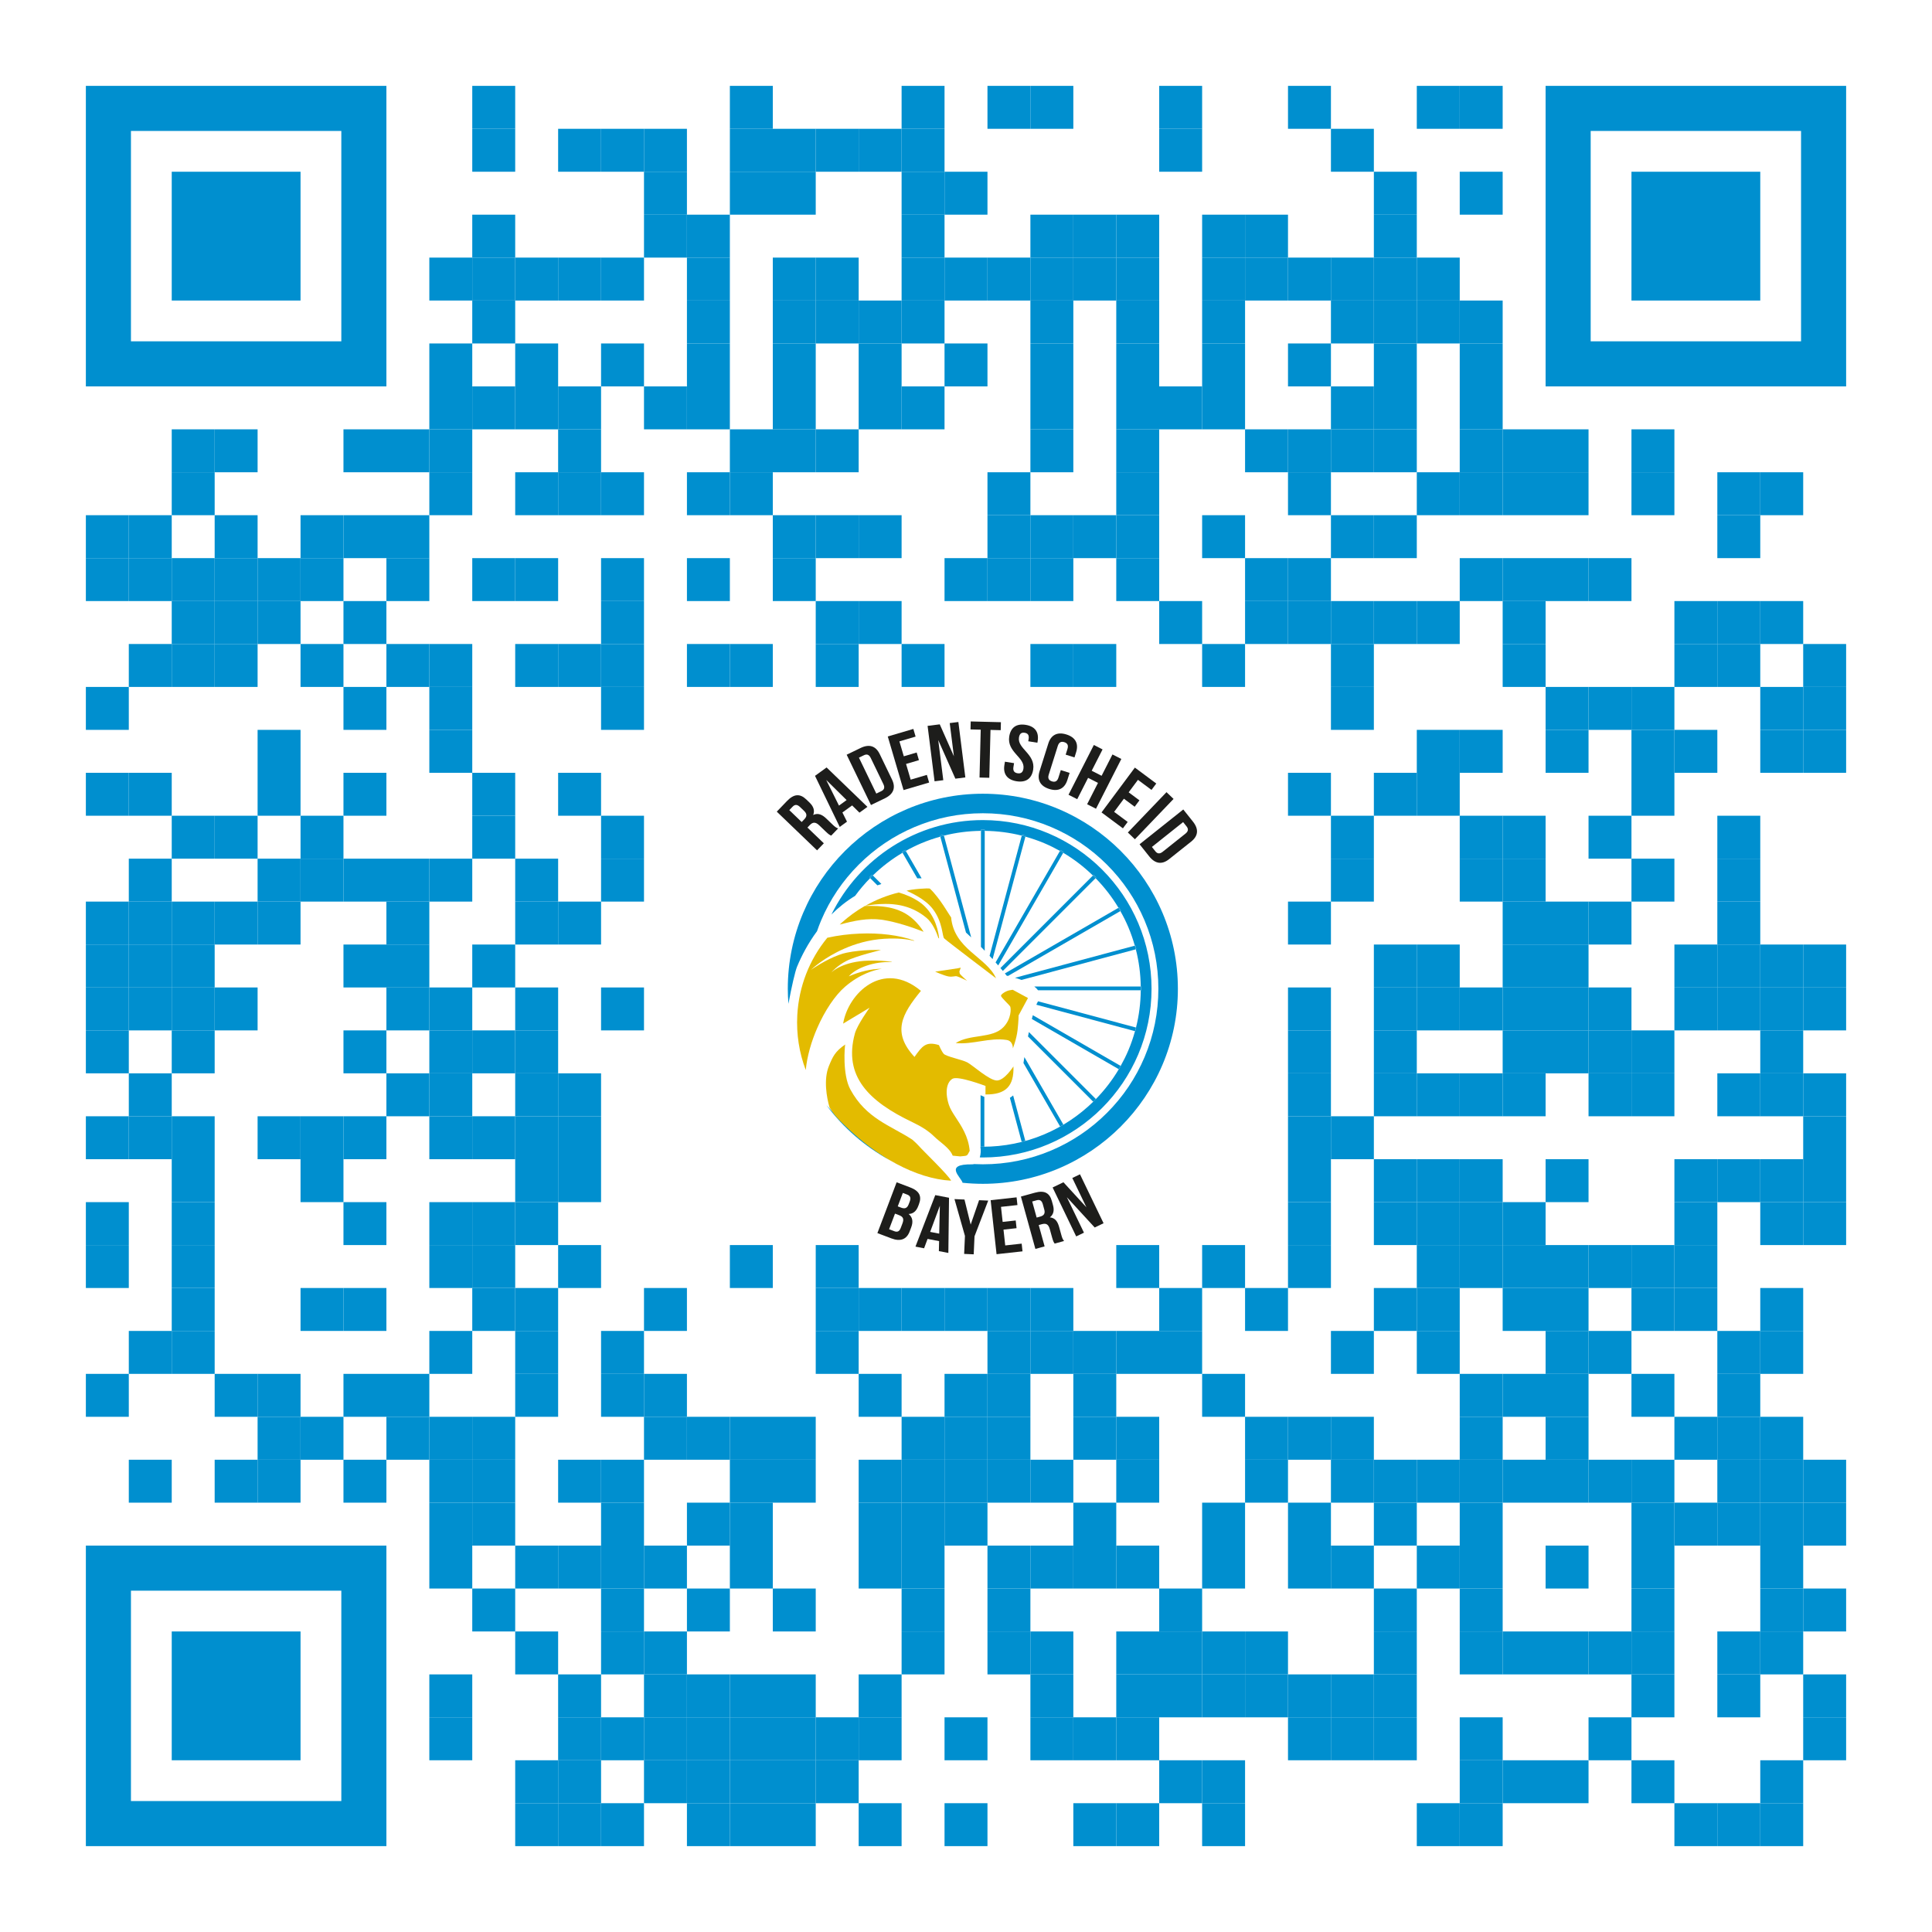 <?xml version="1.0" encoding="utf-8"?>
<!-- Generator: Adobe Illustrator 16.0.0, SVG Export Plug-In . SVG Version: 6.00 Build 0)  -->
<!DOCTYPE svg PUBLIC "-//W3C//DTD SVG 1.1//EN" "http://www.w3.org/Graphics/SVG/1.1/DTD/svg11.dtd">
<svg version="1.1" id="Ebene_1" xmlns="http://www.w3.org/2000/svg" xmlns:xlink="http://www.w3.org/1999/xlink" x="0px" y="0px"
	 width="2205px" height="2205px" viewBox="0 0 2205 2205" enable-background="new 0 0 2205 2205" xml:space="preserve">
<rect fill="#FFFFFF" width="2205" height="2205"/>
<rect x="539" y="98" fill="#008FCF" width="49" height="49"/>
<rect x="833" y="98" fill="#008FCF" width="49" height="49"/>
<rect x="1029" y="98" fill="#008FCF" width="49" height="49"/>
<rect x="1127" y="98" fill="#008FCF" width="49" height="49"/>
<rect x="1176" y="98" fill="#008FCF" width="49" height="49"/>
<rect x="1323" y="98" fill="#008FCF" width="49" height="49"/>
<rect x="1470" y="98" fill="#008FCF" width="49" height="49"/>
<rect x="1617" y="98" fill="#008FCF" width="49" height="49"/>
<rect x="1666" y="98" fill="#008FCF" width="49" height="49"/>
<rect x="539" y="147" fill="#008FCF" width="49" height="49"/>
<rect x="637" y="147" fill="#008FCF" width="49" height="49"/>
<rect x="686" y="147" fill="#008FCF" width="49" height="49"/>
<rect x="735" y="147" fill="#008FCF" width="49" height="49"/>
<rect x="833" y="147" fill="#008FCF" width="49" height="49"/>
<rect x="882" y="147" fill="#008FCF" width="49" height="49"/>
<rect x="931" y="147" fill="#008FCF" width="49" height="49"/>
<rect x="980" y="147" fill="#008FCF" width="49" height="49"/>
<rect x="1029" y="147" fill="#008FCF" width="49" height="49"/>
<rect x="1323" y="147" fill="#008FCF" width="49" height="49"/>
<rect x="1519" y="147" fill="#008FCF" width="49" height="49"/>
<rect x="735" y="196" fill="#008FCF" width="49" height="49"/>
<rect x="833" y="196" fill="#008FCF" width="49" height="49"/>
<rect x="882" y="196" fill="#008FCF" width="49" height="49"/>
<rect x="1029" y="196" fill="#008FCF" width="49" height="49"/>
<rect x="1078" y="196" fill="#008FCF" width="49" height="49"/>
<rect x="1568" y="196" fill="#008FCF" width="49" height="49"/>
<rect x="1666" y="196" fill="#008FCF" width="49" height="49"/>
<rect x="539" y="245" fill="#008FCF" width="49" height="49"/>
<rect x="735" y="245" fill="#008FCF" width="49" height="49"/>
<rect x="784" y="245" fill="#008FCF" width="49" height="49"/>
<rect x="1029" y="245" fill="#008FCF" width="49" height="49"/>
<rect x="1176" y="245" fill="#008FCF" width="49" height="49"/>
<rect x="1225" y="245" fill="#008FCF" width="49" height="49"/>
<rect x="1274" y="245" fill="#008FCF" width="49" height="49"/>
<rect x="1372" y="245" fill="#008FCF" width="49" height="49"/>
<rect x="1421" y="245" fill="#008FCF" width="49" height="49"/>
<rect x="1568" y="245" fill="#008FCF" width="49" height="49"/>
<rect x="490" y="294" fill="#008FCF" width="49" height="49"/>
<rect x="539" y="294" fill="#008FCF" width="49" height="49"/>
<rect x="588" y="294" fill="#008FCF" width="49" height="49"/>
<rect x="637" y="294" fill="#008FCF" width="49" height="49"/>
<rect x="686" y="294" fill="#008FCF" width="49" height="49"/>
<rect x="784" y="294" fill="#008FCF" width="49" height="49"/>
<rect x="882" y="294" fill="#008FCF" width="49" height="49"/>
<rect x="931" y="294" fill="#008FCF" width="49" height="49"/>
<rect x="1029" y="294" fill="#008FCF" width="49" height="49"/>
<rect x="1078" y="294" fill="#008FCF" width="49" height="49"/>
<rect x="1127" y="294" fill="#008FCF" width="49" height="49"/>
<rect x="1176" y="294" fill="#008FCF" width="49" height="49"/>
<rect x="1225" y="294" fill="#008FCF" width="49" height="49"/>
<rect x="1274" y="294" fill="#008FCF" width="49" height="49"/>
<rect x="1372" y="294" fill="#008FCF" width="49" height="49"/>
<rect x="1421" y="294" fill="#008FCF" width="49" height="49"/>
<rect x="1470" y="294" fill="#008FCF" width="49" height="49"/>
<rect x="1519" y="294" fill="#008FCF" width="49" height="49"/>
<rect x="1568" y="294" fill="#008FCF" width="49" height="49"/>
<rect x="1617" y="294" fill="#008FCF" width="49" height="49"/>
<rect x="539" y="343" fill="#008FCF" width="49" height="49"/>
<rect x="784" y="343" fill="#008FCF" width="49" height="49"/>
<rect x="882" y="343" fill="#008FCF" width="49" height="49"/>
<rect x="931" y="343" fill="#008FCF" width="49" height="49"/>
<rect x="980" y="343" fill="#008FCF" width="49" height="49"/>
<rect x="1029" y="343" fill="#008FCF" width="49" height="49"/>
<rect x="1176" y="343" fill="#008FCF" width="49" height="49"/>
<rect x="1274" y="343" fill="#008FCF" width="49" height="49"/>
<rect x="1372" y="343" fill="#008FCF" width="49" height="49"/>
<rect x="1519" y="343" fill="#008FCF" width="49" height="49"/>
<rect x="1568" y="343" fill="#008FCF" width="49" height="49"/>
<rect x="1617" y="343" fill="#008FCF" width="49" height="49"/>
<rect x="1666" y="343" fill="#008FCF" width="49" height="49"/>
<rect x="490" y="392" fill="#008FCF" width="49" height="49"/>
<rect x="588" y="392" fill="#008FCF" width="49" height="49"/>
<rect x="686" y="392" fill="#008FCF" width="49" height="49"/>
<rect x="784" y="392" fill="#008FCF" width="49" height="49"/>
<rect x="882" y="392" fill="#008FCF" width="49" height="49"/>
<rect x="980" y="392" fill="#008FCF" width="49" height="49"/>
<rect x="1078" y="392" fill="#008FCF" width="49" height="49"/>
<rect x="1176" y="392" fill="#008FCF" width="49" height="49"/>
<rect x="1274" y="392" fill="#008FCF" width="49" height="49"/>
<rect x="1372" y="392" fill="#008FCF" width="49" height="49"/>
<rect x="1470" y="392" fill="#008FCF" width="49" height="49"/>
<rect x="1568" y="392" fill="#008FCF" width="49" height="49"/>
<rect x="1666" y="392" fill="#008FCF" width="49" height="49"/>
<rect x="490" y="441" fill="#008FCF" width="49" height="49"/>
<rect x="539" y="441" fill="#008FCF" width="49" height="49"/>
<rect x="588" y="441" fill="#008FCF" width="49" height="49"/>
<rect x="637" y="441" fill="#008FCF" width="49" height="49"/>
<rect x="735" y="441" fill="#008FCF" width="49" height="49"/>
<rect x="784" y="441" fill="#008FCF" width="49" height="49"/>
<rect x="882" y="441" fill="#008FCF" width="49" height="49"/>
<rect x="980" y="441" fill="#008FCF" width="49" height="49"/>
<rect x="1029" y="441" fill="#008FCF" width="49" height="49"/>
<rect x="1176" y="441" fill="#008FCF" width="49" height="49"/>
<rect x="1274" y="441" fill="#008FCF" width="49" height="49"/>
<rect x="1323" y="441" fill="#008FCF" width="49" height="49"/>
<rect x="1372" y="441" fill="#008FCF" width="49" height="49"/>
<rect x="1519" y="441" fill="#008FCF" width="49" height="49"/>
<rect x="1568" y="441" fill="#008FCF" width="49" height="49"/>
<rect x="1666" y="441" fill="#008FCF" width="49" height="49"/>
<rect x="196" y="490" fill="#008FCF" width="49" height="49"/>
<rect x="245" y="490" fill="#008FCF" width="49" height="49"/>
<rect x="392" y="490" fill="#008FCF" width="49" height="49"/>
<rect x="441" y="490" fill="#008FCF" width="49" height="49"/>
<rect x="490" y="490" fill="#008FCF" width="49" height="49"/>
<rect x="637" y="490" fill="#008FCF" width="49" height="49"/>
<rect x="833" y="490" fill="#008FCF" width="49" height="49"/>
<rect x="882" y="490" fill="#008FCF" width="49" height="49"/>
<rect x="931" y="490" fill="#008FCF" width="49" height="49"/>
<rect x="1176" y="490" fill="#008FCF" width="49" height="49"/>
<rect x="1274" y="490" fill="#008FCF" width="49" height="49"/>
<rect x="1421" y="490" fill="#008FCF" width="49" height="49"/>
<rect x="1470" y="490" fill="#008FCF" width="49" height="49"/>
<rect x="1519" y="490" fill="#008FCF" width="49" height="49"/>
<rect x="1568" y="490" fill="#008FCF" width="49" height="49"/>
<rect x="1666" y="490" fill="#008FCF" width="49" height="49"/>
<rect x="1715" y="490" fill="#008FCF" width="49" height="49"/>
<rect x="1764" y="490" fill="#008FCF" width="49" height="49"/>
<rect x="1862" y="490" fill="#008FCF" width="49" height="49"/>
<rect x="196" y="539" fill="#008FCF" width="49" height="49"/>
<rect x="490" y="539" fill="#008FCF" width="49" height="49"/>
<rect x="588" y="539" fill="#008FCF" width="49" height="49"/>
<rect x="637" y="539" fill="#008FCF" width="49" height="49"/>
<rect x="686" y="539" fill="#008FCF" width="49" height="49"/>
<rect x="784" y="539" fill="#008FCF" width="49" height="49"/>
<rect x="833" y="539" fill="#008FCF" width="49" height="49"/>
<rect x="1127" y="539" fill="#008FCF" width="49" height="49"/>
<rect x="1274" y="539" fill="#008FCF" width="49" height="49"/>
<rect x="1470" y="539" fill="#008FCF" width="49" height="49"/>
<rect x="1617" y="539" fill="#008FCF" width="49" height="49"/>
<rect x="1666" y="539" fill="#008FCF" width="49" height="49"/>
<rect x="1715" y="539" fill="#008FCF" width="49" height="49"/>
<rect x="1764" y="539" fill="#008FCF" width="49" height="49"/>
<rect x="1862" y="539" fill="#008FCF" width="49" height="49"/>
<rect x="1960" y="539" fill="#008FCF" width="49" height="49"/>
<rect x="2009" y="539" fill="#008FCF" width="49" height="49"/>
<rect x="98" y="588" fill="#008FCF" width="49" height="49"/>
<rect x="147" y="588" fill="#008FCF" width="49" height="49"/>
<rect x="245" y="588" fill="#008FCF" width="49" height="49"/>
<rect x="343" y="588" fill="#008FCF" width="49" height="49"/>
<rect x="392" y="588" fill="#008FCF" width="49" height="49"/>
<rect x="441" y="588" fill="#008FCF" width="49" height="49"/>
<rect x="882" y="588" fill="#008FCF" width="49" height="49"/>
<rect x="931" y="588" fill="#008FCF" width="49" height="49"/>
<rect x="980" y="588" fill="#008FCF" width="49" height="49"/>
<rect x="1127" y="588" fill="#008FCF" width="49" height="49"/>
<rect x="1176" y="588" fill="#008FCF" width="49" height="49"/>
<rect x="1225" y="588" fill="#008FCF" width="49" height="49"/>
<rect x="1274" y="588" fill="#008FCF" width="49" height="49"/>
<rect x="1372" y="588" fill="#008FCF" width="49" height="49"/>
<rect x="1519" y="588" fill="#008FCF" width="49" height="49"/>
<rect x="1568" y="588" fill="#008FCF" width="49" height="49"/>
<rect x="1960" y="588" fill="#008FCF" width="49" height="49"/>
<rect x="98" y="637" fill="#008FCF" width="49" height="49"/>
<rect x="147" y="637" fill="#008FCF" width="49" height="49"/>
<rect x="196" y="637" fill="#008FCF" width="49" height="49"/>
<rect x="245" y="637" fill="#008FCF" width="49" height="49"/>
<rect x="294" y="637" fill="#008FCF" width="49" height="49"/>
<rect x="343" y="637" fill="#008FCF" width="49" height="49"/>
<rect x="441" y="637" fill="#008FCF" width="49" height="49"/>
<rect x="539" y="637" fill="#008FCF" width="49" height="49"/>
<rect x="588" y="637" fill="#008FCF" width="49" height="49"/>
<rect x="686" y="637" fill="#008FCF" width="49" height="49"/>
<rect x="784" y="637" fill="#008FCF" width="49" height="49"/>
<rect x="882" y="637" fill="#008FCF" width="49" height="49"/>
<rect x="1078" y="637" fill="#008FCF" width="49" height="49"/>
<rect x="1127" y="637" fill="#008FCF" width="49" height="49"/>
<rect x="1176" y="637" fill="#008FCF" width="49" height="49"/>
<rect x="1274" y="637" fill="#008FCF" width="49" height="49"/>
<rect x="1421" y="637" fill="#008FCF" width="49" height="49"/>
<rect x="1470" y="637" fill="#008FCF" width="49" height="49"/>
<rect x="1666" y="637" fill="#008FCF" width="49" height="49"/>
<rect x="1715" y="637" fill="#008FCF" width="49" height="49"/>
<rect x="1764" y="637" fill="#008FCF" width="49" height="49"/>
<rect x="1813" y="637" fill="#008FCF" width="49" height="49"/>
<rect x="196" y="686" fill="#008FCF" width="49" height="49"/>
<rect x="245" y="686" fill="#008FCF" width="49" height="49"/>
<rect x="294" y="686" fill="#008FCF" width="49" height="49"/>
<rect x="392" y="686" fill="#008FCF" width="49" height="49"/>
<rect x="686" y="686" fill="#008FCF" width="49" height="49"/>
<rect x="931" y="686" fill="#008FCF" width="49" height="49"/>
<rect x="980" y="686" fill="#008FCF" width="49" height="49"/>
<rect x="1323" y="686" fill="#008FCF" width="49" height="49"/>
<rect x="1421" y="686" fill="#008FCF" width="49" height="49"/>
<rect x="1470" y="686" fill="#008FCF" width="49" height="49"/>
<rect x="1519" y="686" fill="#008FCF" width="49" height="49"/>
<rect x="1568" y="686" fill="#008FCF" width="49" height="49"/>
<rect x="1617" y="686" fill="#008FCF" width="49" height="49"/>
<rect x="1715" y="686" fill="#008FCF" width="49" height="49"/>
<rect x="1911" y="686" fill="#008FCF" width="49" height="49"/>
<rect x="1960" y="686" fill="#008FCF" width="49" height="49"/>
<rect x="2009" y="686" fill="#008FCF" width="49" height="49"/>
<rect x="147" y="735" fill="#008FCF" width="49" height="49"/>
<rect x="196" y="735" fill="#008FCF" width="49" height="49"/>
<rect x="245" y="735" fill="#008FCF" width="49" height="49"/>
<rect x="343" y="735" fill="#008FCF" width="49" height="49"/>
<rect x="441" y="735" fill="#008FCF" width="49" height="49"/>
<rect x="490" y="735" fill="#008FCF" width="49" height="49"/>
<rect x="588" y="735" fill="#008FCF" width="49" height="49"/>
<rect x="637" y="735" fill="#008FCF" width="49" height="49"/>
<rect x="686" y="735" fill="#008FCF" width="49" height="49"/>
<rect x="784" y="735" fill="#008FCF" width="49" height="49"/>
<rect x="833" y="735" fill="#008FCF" width="49" height="49"/>
<rect x="931" y="735" fill="#008FCF" width="49" height="49"/>
<rect x="1029" y="735" fill="#008FCF" width="49" height="49"/>
<rect x="1176" y="735" fill="#008FCF" width="49" height="49"/>
<rect x="1225" y="735" fill="#008FCF" width="49" height="49"/>
<rect x="1372" y="735" fill="#008FCF" width="49" height="49"/>
<rect x="1519" y="735" fill="#008FCF" width="49" height="49"/>
<rect x="1715" y="735" fill="#008FCF" width="49" height="49"/>
<rect x="1911" y="735" fill="#008FCF" width="49" height="49"/>
<rect x="1960" y="735" fill="#008FCF" width="49" height="49"/>
<rect x="2058" y="735" fill="#008FCF" width="49" height="49"/>
<rect x="98" y="784" fill="#008FCF" width="49" height="49"/>
<rect x="392" y="784" fill="#008FCF" width="49" height="49"/>
<rect x="490" y="784" fill="#008FCF" width="49" height="49"/>
<rect x="686" y="784" fill="#008FCF" width="49" height="49"/>
<rect x="1519" y="784" fill="#008FCF" width="49" height="49"/>
<rect x="1764" y="784" fill="#008FCF" width="49" height="49"/>
<rect x="1813" y="784" fill="#008FCF" width="49" height="49"/>
<rect x="1862" y="784" fill="#008FCF" width="49" height="49"/>
<rect x="2009" y="784" fill="#008FCF" width="49" height="49"/>
<rect x="2058" y="784" fill="#008FCF" width="49" height="49"/>
<rect x="294" y="833" fill="#008FCF" width="49" height="49"/>
<rect x="490" y="833" fill="#008FCF" width="49" height="49"/>
<rect x="1617" y="833" fill="#008FCF" width="49" height="49"/>
<rect x="1666" y="833" fill="#008FCF" width="49" height="49"/>
<rect x="1764" y="833" fill="#008FCF" width="49" height="49"/>
<rect x="1862" y="833" fill="#008FCF" width="49" height="49"/>
<rect x="1911" y="833" fill="#008FCF" width="49" height="49"/>
<rect x="2009" y="833" fill="#008FCF" width="49" height="49"/>
<rect x="2058" y="833" fill="#008FCF" width="49" height="49"/>
<rect x="98" y="882" fill="#008FCF" width="49" height="49"/>
<rect x="147" y="882" fill="#008FCF" width="49" height="49"/>
<rect x="294" y="882" fill="#008FCF" width="49" height="49"/>
<rect x="392" y="882" fill="#008FCF" width="49" height="49"/>
<rect x="539" y="882" fill="#008FCF" width="49" height="49"/>
<rect x="637" y="882" fill="#008FCF" width="49" height="49"/>
<rect x="1470" y="882" fill="#008FCF" width="49" height="49"/>
<rect x="1568" y="882" fill="#008FCF" width="49" height="49"/>
<rect x="1617" y="882" fill="#008FCF" width="49" height="49"/>
<rect x="1862" y="882" fill="#008FCF" width="49" height="49"/>
<rect x="196" y="931" fill="#008FCF" width="49" height="49"/>
<rect x="245" y="931" fill="#008FCF" width="49" height="49"/>
<rect x="343" y="931" fill="#008FCF" width="49" height="49"/>
<rect x="539" y="931" fill="#008FCF" width="49" height="49"/>
<rect x="686" y="931" fill="#008FCF" width="49" height="49"/>
<rect x="1519" y="931" fill="#008FCF" width="49" height="49"/>
<rect x="1666" y="931" fill="#008FCF" width="49" height="49"/>
<rect x="1715" y="931" fill="#008FCF" width="49" height="49"/>
<rect x="1813" y="931" fill="#008FCF" width="49" height="49"/>
<rect x="1960" y="931" fill="#008FCF" width="49" height="49"/>
<rect x="147" y="980" fill="#008FCF" width="49" height="49"/>
<rect x="294" y="980" fill="#008FCF" width="49" height="49"/>
<rect x="343" y="980" fill="#008FCF" width="49" height="49"/>
<rect x="392" y="980" fill="#008FCF" width="49" height="49"/>
<rect x="441" y="980" fill="#008FCF" width="49" height="49"/>
<rect x="490" y="980" fill="#008FCF" width="49" height="49"/>
<rect x="588" y="980" fill="#008FCF" width="49" height="49"/>
<rect x="686" y="980" fill="#008FCF" width="49" height="49"/>
<rect x="1519" y="980" fill="#008FCF" width="49" height="49"/>
<rect x="1666" y="980" fill="#008FCF" width="49" height="49"/>
<rect x="1715" y="980" fill="#008FCF" width="49" height="49"/>
<rect x="1862" y="980" fill="#008FCF" width="49" height="49"/>
<rect x="1960" y="980" fill="#008FCF" width="49" height="49"/>
<rect x="98" y="1029" fill="#008FCF" width="49" height="49"/>
<rect x="147" y="1029" fill="#008FCF" width="49" height="49"/>
<rect x="196" y="1029" fill="#008FCF" width="49" height="49"/>
<rect x="245" y="1029" fill="#008FCF" width="49" height="49"/>
<rect x="294" y="1029" fill="#008FCF" width="49" height="49"/>
<rect x="441" y="1029" fill="#008FCF" width="49" height="49"/>
<rect x="588" y="1029" fill="#008FCF" width="49" height="49"/>
<rect x="637" y="1029" fill="#008FCF" width="49" height="49"/>
<rect x="1470" y="1029" fill="#008FCF" width="49" height="49"/>
<rect x="1715" y="1029" fill="#008FCF" width="49" height="49"/>
<rect x="1764" y="1029" fill="#008FCF" width="49" height="49"/>
<rect x="1813" y="1029" fill="#008FCF" width="49" height="49"/>
<rect x="1960" y="1029" fill="#008FCF" width="49" height="49"/>
<rect x="98" y="1078" fill="#008FCF" width="49" height="49"/>
<rect x="147" y="1078" fill="#008FCF" width="49" height="49"/>
<rect x="196" y="1078" fill="#008FCF" width="49" height="49"/>
<rect x="392" y="1078" fill="#008FCF" width="49" height="49"/>
<rect x="441" y="1078" fill="#008FCF" width="49" height="49"/>
<rect x="539" y="1078" fill="#008FCF" width="49" height="49"/>
<rect x="1568" y="1078" fill="#008FCF" width="49" height="49"/>
<rect x="1617" y="1078" fill="#008FCF" width="49" height="49"/>
<rect x="1715" y="1078" fill="#008FCF" width="49" height="49"/>
<rect x="1764" y="1078" fill="#008FCF" width="49" height="49"/>
<rect x="1911" y="1078" fill="#008FCF" width="49" height="49"/>
<rect x="1960" y="1078" fill="#008FCF" width="49" height="49"/>
<rect x="2009" y="1078" fill="#008FCF" width="49" height="49"/>
<rect x="2058" y="1078" fill="#008FCF" width="49" height="49"/>
<rect x="98" y="1127" fill="#008FCF" width="49" height="49"/>
<rect x="147" y="1127" fill="#008FCF" width="49" height="49"/>
<rect x="196" y="1127" fill="#008FCF" width="49" height="49"/>
<rect x="245" y="1127" fill="#008FCF" width="49" height="49"/>
<rect x="441" y="1127" fill="#008FCF" width="49" height="49"/>
<rect x="490" y="1127" fill="#008FCF" width="49" height="49"/>
<rect x="588" y="1127" fill="#008FCF" width="49" height="49"/>
<rect x="686" y="1127" fill="#008FCF" width="49" height="49"/>
<rect x="1470" y="1127" fill="#008FCF" width="49" height="49"/>
<rect x="1568" y="1127" fill="#008FCF" width="49" height="49"/>
<rect x="1617" y="1127" fill="#008FCF" width="49" height="49"/>
<rect x="1666" y="1127" fill="#008FCF" width="49" height="49"/>
<rect x="1715" y="1127" fill="#008FCF" width="49" height="49"/>
<rect x="1764" y="1127" fill="#008FCF" width="49" height="49"/>
<rect x="1813" y="1127" fill="#008FCF" width="49" height="49"/>
<rect x="1911" y="1127" fill="#008FCF" width="49" height="49"/>
<rect x="1960" y="1127" fill="#008FCF" width="49" height="49"/>
<rect x="2009" y="1127" fill="#008FCF" width="49" height="49"/>
<rect x="2058" y="1127" fill="#008FCF" width="49" height="49"/>
<rect x="98" y="1176" fill="#008FCF" width="49" height="49"/>
<rect x="196" y="1176" fill="#008FCF" width="49" height="49"/>
<rect x="392" y="1176" fill="#008FCF" width="49" height="49"/>
<rect x="490" y="1176" fill="#008FCF" width="49" height="49"/>
<rect x="539" y="1176" fill="#008FCF" width="49" height="49"/>
<rect x="588" y="1176" fill="#008FCF" width="49" height="49"/>
<rect x="1470" y="1176" fill="#008FCF" width="49" height="49"/>
<rect x="1568" y="1176" fill="#008FCF" width="49" height="49"/>
<rect x="1715" y="1176" fill="#008FCF" width="49" height="49"/>
<rect x="1764" y="1176" fill="#008FCF" width="49" height="49"/>
<rect x="1813" y="1176" fill="#008FCF" width="49" height="49"/>
<rect x="1862" y="1176" fill="#008FCF" width="49" height="49"/>
<rect x="2009" y="1176" fill="#008FCF" width="49" height="49"/>
<rect x="147" y="1225" fill="#008FCF" width="49" height="49"/>
<rect x="441" y="1225" fill="#008FCF" width="49" height="49"/>
<rect x="490" y="1225" fill="#008FCF" width="49" height="49"/>
<rect x="588" y="1225" fill="#008FCF" width="49" height="49"/>
<rect x="637" y="1225" fill="#008FCF" width="49" height="49"/>
<rect x="1470" y="1225" fill="#008FCF" width="49" height="49"/>
<rect x="1568" y="1225" fill="#008FCF" width="49" height="49"/>
<rect x="1617" y="1225" fill="#008FCF" width="49" height="49"/>
<rect x="1666" y="1225" fill="#008FCF" width="49" height="49"/>
<rect x="1715" y="1225" fill="#008FCF" width="49" height="49"/>
<rect x="1813" y="1225" fill="#008FCF" width="49" height="49"/>
<rect x="1862" y="1225" fill="#008FCF" width="49" height="49"/>
<rect x="1960" y="1225" fill="#008FCF" width="49" height="49"/>
<rect x="2009" y="1225" fill="#008FCF" width="49" height="49"/>
<rect x="2058" y="1225" fill="#008FCF" width="49" height="49"/>
<rect x="98" y="1274" fill="#008FCF" width="49" height="49"/>
<rect x="147" y="1274" fill="#008FCF" width="49" height="49"/>
<rect x="196" y="1274" fill="#008FCF" width="49" height="49"/>
<rect x="294" y="1274" fill="#008FCF" width="49" height="49"/>
<rect x="343" y="1274" fill="#008FCF" width="49" height="49"/>
<rect x="392" y="1274" fill="#008FCF" width="49" height="49"/>
<rect x="490" y="1274" fill="#008FCF" width="49" height="49"/>
<rect x="539" y="1274" fill="#008FCF" width="49" height="49"/>
<rect x="588" y="1274" fill="#008FCF" width="49" height="49"/>
<rect x="637" y="1274" fill="#008FCF" width="49" height="49"/>
<rect x="1470" y="1274" fill="#008FCF" width="49" height="49"/>
<rect x="1519" y="1274" fill="#008FCF" width="49" height="49"/>
<rect x="2058" y="1274" fill="#008FCF" width="49" height="49"/>
<rect x="196" y="1323" fill="#008FCF" width="49" height="49"/>
<rect x="343" y="1323" fill="#008FCF" width="49" height="49"/>
<rect x="588" y="1323" fill="#008FCF" width="49" height="49"/>
<rect x="637" y="1323" fill="#008FCF" width="49" height="49"/>
<rect x="1470" y="1323" fill="#008FCF" width="49" height="49"/>
<rect x="1568" y="1323" fill="#008FCF" width="49" height="49"/>
<rect x="1617" y="1323" fill="#008FCF" width="49" height="49"/>
<rect x="1666" y="1323" fill="#008FCF" width="49" height="49"/>
<rect x="1764" y="1323" fill="#008FCF" width="49" height="49"/>
<rect x="1911" y="1323" fill="#008FCF" width="49" height="49"/>
<rect x="1960" y="1323" fill="#008FCF" width="49" height="49"/>
<rect x="2009" y="1323" fill="#008FCF" width="49" height="49"/>
<rect x="2058" y="1323" fill="#008FCF" width="49" height="49"/>
<rect x="98" y="1372" fill="#008FCF" width="49" height="49"/>
<rect x="196" y="1372" fill="#008FCF" width="49" height="49"/>
<rect x="392" y="1372" fill="#008FCF" width="49" height="49"/>
<rect x="490" y="1372" fill="#008FCF" width="49" height="49"/>
<rect x="539" y="1372" fill="#008FCF" width="49" height="49"/>
<rect x="588" y="1372" fill="#008FCF" width="49" height="49"/>
<rect x="1470" y="1372" fill="#008FCF" width="49" height="49"/>
<rect x="1568" y="1372" fill="#008FCF" width="49" height="49"/>
<rect x="1617" y="1372" fill="#008FCF" width="49" height="49"/>
<rect x="1666" y="1372" fill="#008FCF" width="49" height="49"/>
<rect x="1715" y="1372" fill="#008FCF" width="49" height="49"/>
<rect x="1911" y="1372" fill="#008FCF" width="49" height="49"/>
<rect x="2009" y="1372" fill="#008FCF" width="49" height="49"/>
<rect x="2058" y="1372" fill="#008FCF" width="49" height="49"/>
<rect x="98" y="1421" fill="#008FCF" width="49" height="49"/>
<rect x="196" y="1421" fill="#008FCF" width="49" height="49"/>
<rect x="490" y="1421" fill="#008FCF" width="49" height="49"/>
<rect x="539" y="1421" fill="#008FCF" width="49" height="49"/>
<rect x="637" y="1421" fill="#008FCF" width="49" height="49"/>
<rect x="833" y="1421" fill="#008FCF" width="49" height="49"/>
<rect x="931" y="1421" fill="#008FCF" width="49" height="49"/>
<rect x="1274" y="1421" fill="#008FCF" width="49" height="49"/>
<rect x="1372" y="1421" fill="#008FCF" width="49" height="49"/>
<rect x="1470" y="1421" fill="#008FCF" width="49" height="49"/>
<rect x="1617" y="1421" fill="#008FCF" width="49" height="49"/>
<rect x="1666" y="1421" fill="#008FCF" width="49" height="49"/>
<rect x="1715" y="1421" fill="#008FCF" width="49" height="49"/>
<rect x="1764" y="1421" fill="#008FCF" width="49" height="49"/>
<rect x="1813" y="1421" fill="#008FCF" width="49" height="49"/>
<rect x="1862" y="1421" fill="#008FCF" width="49" height="49"/>
<rect x="1911" y="1421" fill="#008FCF" width="49" height="49"/>
<rect x="196" y="1470" fill="#008FCF" width="49" height="49"/>
<rect x="343" y="1470" fill="#008FCF" width="49" height="49"/>
<rect x="392" y="1470" fill="#008FCF" width="49" height="49"/>
<rect x="539" y="1470" fill="#008FCF" width="49" height="49"/>
<rect x="588" y="1470" fill="#008FCF" width="49" height="49"/>
<rect x="735" y="1470" fill="#008FCF" width="49" height="49"/>
<rect x="931" y="1470" fill="#008FCF" width="49" height="49"/>
<rect x="980" y="1470" fill="#008FCF" width="49" height="49"/>
<rect x="1029" y="1470" fill="#008FCF" width="49" height="49"/>
<rect x="1078" y="1470" fill="#008FCF" width="49" height="49"/>
<rect x="1127" y="1470" fill="#008FCF" width="49" height="49"/>
<rect x="1176" y="1470" fill="#008FCF" width="49" height="49"/>
<rect x="1323" y="1470" fill="#008FCF" width="49" height="49"/>
<rect x="1421" y="1470" fill="#008FCF" width="49" height="49"/>
<rect x="1568" y="1470" fill="#008FCF" width="49" height="49"/>
<rect x="1617" y="1470" fill="#008FCF" width="49" height="49"/>
<rect x="1715" y="1470" fill="#008FCF" width="49" height="49"/>
<rect x="1764" y="1470" fill="#008FCF" width="49" height="49"/>
<rect x="1862" y="1470" fill="#008FCF" width="49" height="49"/>
<rect x="1911" y="1470" fill="#008FCF" width="49" height="49"/>
<rect x="2009" y="1470" fill="#008FCF" width="49" height="49"/>
<rect x="147" y="1519" fill="#008FCF" width="49" height="49"/>
<rect x="196" y="1519" fill="#008FCF" width="49" height="49"/>
<rect x="490" y="1519" fill="#008FCF" width="49" height="49"/>
<rect x="588" y="1519" fill="#008FCF" width="49" height="49"/>
<rect x="686" y="1519" fill="#008FCF" width="49" height="49"/>
<rect x="931" y="1519" fill="#008FCF" width="49" height="49"/>
<rect x="1127" y="1519" fill="#008FCF" width="49" height="49"/>
<rect x="1176" y="1519" fill="#008FCF" width="49" height="49"/>
<rect x="1225" y="1519" fill="#008FCF" width="49" height="49"/>
<rect x="1274" y="1519" fill="#008FCF" width="49" height="49"/>
<rect x="1323" y="1519" fill="#008FCF" width="49" height="49"/>
<rect x="1519" y="1519" fill="#008FCF" width="49" height="49"/>
<rect x="1617" y="1519" fill="#008FCF" width="49" height="49"/>
<rect x="1764" y="1519" fill="#008FCF" width="49" height="49"/>
<rect x="1813" y="1519" fill="#008FCF" width="49" height="49"/>
<rect x="1960" y="1519" fill="#008FCF" width="49" height="49"/>
<rect x="2009" y="1519" fill="#008FCF" width="49" height="49"/>
<rect x="98" y="1568" fill="#008FCF" width="49" height="49"/>
<rect x="245" y="1568" fill="#008FCF" width="49" height="49"/>
<rect x="294" y="1568" fill="#008FCF" width="49" height="49"/>
<rect x="392" y="1568" fill="#008FCF" width="49" height="49"/>
<rect x="441" y="1568" fill="#008FCF" width="49" height="49"/>
<rect x="588" y="1568" fill="#008FCF" width="49" height="49"/>
<rect x="686" y="1568" fill="#008FCF" width="49" height="49"/>
<rect x="735" y="1568" fill="#008FCF" width="49" height="49"/>
<rect x="980" y="1568" fill="#008FCF" width="49" height="49"/>
<rect x="1078" y="1568" fill="#008FCF" width="49" height="49"/>
<rect x="1127" y="1568" fill="#008FCF" width="49" height="49"/>
<rect x="1225" y="1568" fill="#008FCF" width="49" height="49"/>
<rect x="1372" y="1568" fill="#008FCF" width="49" height="49"/>
<rect x="1666" y="1568" fill="#008FCF" width="49" height="49"/>
<rect x="1715" y="1568" fill="#008FCF" width="49" height="49"/>
<rect x="1764" y="1568" fill="#008FCF" width="49" height="49"/>
<rect x="1862" y="1568" fill="#008FCF" width="49" height="49"/>
<rect x="1960" y="1568" fill="#008FCF" width="49" height="49"/>
<rect x="294" y="1617" fill="#008FCF" width="49" height="49"/>
<rect x="343" y="1617" fill="#008FCF" width="49" height="49"/>
<rect x="441" y="1617" fill="#008FCF" width="49" height="49"/>
<rect x="490" y="1617" fill="#008FCF" width="49" height="49"/>
<rect x="539" y="1617" fill="#008FCF" width="49" height="49"/>
<rect x="735" y="1617" fill="#008FCF" width="49" height="49"/>
<rect x="784" y="1617" fill="#008FCF" width="49" height="49"/>
<rect x="833" y="1617" fill="#008FCF" width="49" height="49"/>
<rect x="882" y="1617" fill="#008FCF" width="49" height="49"/>
<rect x="1029" y="1617" fill="#008FCF" width="49" height="49"/>
<rect x="1078" y="1617" fill="#008FCF" width="49" height="49"/>
<rect x="1127" y="1617" fill="#008FCF" width="49" height="49"/>
<rect x="1225" y="1617" fill="#008FCF" width="49" height="49"/>
<rect x="1274" y="1617" fill="#008FCF" width="49" height="49"/>
<rect x="1421" y="1617" fill="#008FCF" width="49" height="49"/>
<rect x="1470" y="1617" fill="#008FCF" width="49" height="49"/>
<rect x="1519" y="1617" fill="#008FCF" width="49" height="49"/>
<rect x="1666" y="1617" fill="#008FCF" width="49" height="49"/>
<rect x="1764" y="1617" fill="#008FCF" width="49" height="49"/>
<rect x="1911" y="1617" fill="#008FCF" width="49" height="49"/>
<rect x="1960" y="1617" fill="#008FCF" width="49" height="49"/>
<rect x="2009" y="1617" fill="#008FCF" width="49" height="49"/>
<rect x="147" y="1666" fill="#008FCF" width="49" height="49"/>
<rect x="245" y="1666" fill="#008FCF" width="49" height="49"/>
<rect x="294" y="1666" fill="#008FCF" width="49" height="49"/>
<rect x="392" y="1666" fill="#008FCF" width="49" height="49"/>
<rect x="490" y="1666" fill="#008FCF" width="49" height="49"/>
<rect x="539" y="1666" fill="#008FCF" width="49" height="49"/>
<rect x="637" y="1666" fill="#008FCF" width="49" height="49"/>
<rect x="686" y="1666" fill="#008FCF" width="49" height="49"/>
<rect x="833" y="1666" fill="#008FCF" width="49" height="49"/>
<rect x="882" y="1666" fill="#008FCF" width="49" height="49"/>
<rect x="980" y="1666" fill="#008FCF" width="49" height="49"/>
<rect x="1029" y="1666" fill="#008FCF" width="49" height="49"/>
<rect x="1078" y="1666" fill="#008FCF" width="49" height="49"/>
<rect x="1127" y="1666" fill="#008FCF" width="49" height="49"/>
<rect x="1176" y="1666" fill="#008FCF" width="49" height="49"/>
<rect x="1274" y="1666" fill="#008FCF" width="49" height="49"/>
<rect x="1421" y="1666" fill="#008FCF" width="49" height="49"/>
<rect x="1519" y="1666" fill="#008FCF" width="49" height="49"/>
<rect x="1568" y="1666" fill="#008FCF" width="49" height="49"/>
<rect x="1617" y="1666" fill="#008FCF" width="49" height="49"/>
<rect x="1666" y="1666" fill="#008FCF" width="49" height="49"/>
<rect x="1715" y="1666" fill="#008FCF" width="49" height="49"/>
<rect x="1764" y="1666" fill="#008FCF" width="49" height="49"/>
<rect x="1813" y="1666" fill="#008FCF" width="49" height="49"/>
<rect x="1862" y="1666" fill="#008FCF" width="49" height="49"/>
<rect x="1960" y="1666" fill="#008FCF" width="49" height="49"/>
<rect x="2009" y="1666" fill="#008FCF" width="49" height="49"/>
<rect x="2058" y="1666" fill="#008FCF" width="49" height="49"/>
<rect x="490" y="1715" fill="#008FCF" width="49" height="49"/>
<rect x="539" y="1715" fill="#008FCF" width="49" height="49"/>
<rect x="686" y="1715" fill="#008FCF" width="49" height="49"/>
<rect x="784" y="1715" fill="#008FCF" width="49" height="49"/>
<rect x="833" y="1715" fill="#008FCF" width="49" height="49"/>
<rect x="980" y="1715" fill="#008FCF" width="49" height="49"/>
<rect x="1029" y="1715" fill="#008FCF" width="49" height="49"/>
<rect x="1078" y="1715" fill="#008FCF" width="49" height="49"/>
<rect x="1225" y="1715" fill="#008FCF" width="49" height="49"/>
<rect x="1372" y="1715" fill="#008FCF" width="49" height="49"/>
<rect x="1470" y="1715" fill="#008FCF" width="49" height="49"/>
<rect x="1568" y="1715" fill="#008FCF" width="49" height="49"/>
<rect x="1666" y="1715" fill="#008FCF" width="49" height="49"/>
<rect x="1862" y="1715" fill="#008FCF" width="49" height="49"/>
<rect x="1911" y="1715" fill="#008FCF" width="49" height="49"/>
<rect x="1960" y="1715" fill="#008FCF" width="49" height="49"/>
<rect x="2009" y="1715" fill="#008FCF" width="49" height="49"/>
<rect x="2058" y="1715" fill="#008FCF" width="49" height="49"/>
<rect x="490" y="1764" fill="#008FCF" width="49" height="49"/>
<rect x="588" y="1764" fill="#008FCF" width="49" height="49"/>
<rect x="637" y="1764" fill="#008FCF" width="49" height="49"/>
<rect x="686" y="1764" fill="#008FCF" width="49" height="49"/>
<rect x="735" y="1764" fill="#008FCF" width="49" height="49"/>
<rect x="833" y="1764" fill="#008FCF" width="49" height="49"/>
<rect x="980" y="1764" fill="#008FCF" width="49" height="49"/>
<rect x="1029" y="1764" fill="#008FCF" width="49" height="49"/>
<rect x="1127" y="1764" fill="#008FCF" width="49" height="49"/>
<rect x="1176" y="1764" fill="#008FCF" width="49" height="49"/>
<rect x="1225" y="1764" fill="#008FCF" width="49" height="49"/>
<rect x="1274" y="1764" fill="#008FCF" width="49" height="49"/>
<rect x="1372" y="1764" fill="#008FCF" width="49" height="49"/>
<rect x="1470" y="1764" fill="#008FCF" width="49" height="49"/>
<rect x="1519" y="1764" fill="#008FCF" width="49" height="49"/>
<rect x="1617" y="1764" fill="#008FCF" width="49" height="49"/>
<rect x="1666" y="1764" fill="#008FCF" width="49" height="49"/>
<rect x="1764" y="1764" fill="#008FCF" width="49" height="49"/>
<rect x="1862" y="1764" fill="#008FCF" width="49" height="49"/>
<rect x="2009" y="1764" fill="#008FCF" width="49" height="49"/>
<rect x="539" y="1813" fill="#008FCF" width="49" height="49"/>
<rect x="686" y="1813" fill="#008FCF" width="49" height="49"/>
<rect x="784" y="1813" fill="#008FCF" width="49" height="49"/>
<rect x="882" y="1813" fill="#008FCF" width="49" height="49"/>
<rect x="1029" y="1813" fill="#008FCF" width="49" height="49"/>
<rect x="1127" y="1813" fill="#008FCF" width="49" height="49"/>
<rect x="1323" y="1813" fill="#008FCF" width="49" height="49"/>
<rect x="1568" y="1813" fill="#008FCF" width="49" height="49"/>
<rect x="1666" y="1813" fill="#008FCF" width="49" height="49"/>
<rect x="1862" y="1813" fill="#008FCF" width="49" height="49"/>
<rect x="2009" y="1813" fill="#008FCF" width="49" height="49"/>
<rect x="2058" y="1813" fill="#008FCF" width="49" height="49"/>
<rect x="588" y="1862" fill="#008FCF" width="49" height="49"/>
<rect x="686" y="1862" fill="#008FCF" width="49" height="49"/>
<rect x="735" y="1862" fill="#008FCF" width="49" height="49"/>
<rect x="1029" y="1862" fill="#008FCF" width="49" height="49"/>
<rect x="1127" y="1862" fill="#008FCF" width="49" height="49"/>
<rect x="1176" y="1862" fill="#008FCF" width="49" height="49"/>
<rect x="1274" y="1862" fill="#008FCF" width="49" height="49"/>
<rect x="1323" y="1862" fill="#008FCF" width="49" height="49"/>
<rect x="1372" y="1862" fill="#008FCF" width="49" height="49"/>
<rect x="1421" y="1862" fill="#008FCF" width="49" height="49"/>
<rect x="1568" y="1862" fill="#008FCF" width="49" height="49"/>
<rect x="1666" y="1862" fill="#008FCF" width="49" height="49"/>
<rect x="1715" y="1862" fill="#008FCF" width="49" height="49"/>
<rect x="1764" y="1862" fill="#008FCF" width="49" height="49"/>
<rect x="1813" y="1862" fill="#008FCF" width="49" height="49"/>
<rect x="1862" y="1862" fill="#008FCF" width="49" height="49"/>
<rect x="1960" y="1862" fill="#008FCF" width="49" height="49"/>
<rect x="2009" y="1862" fill="#008FCF" width="49" height="49"/>
<rect x="490" y="1911" fill="#008FCF" width="49" height="49"/>
<rect x="637" y="1911" fill="#008FCF" width="49" height="49"/>
<rect x="735" y="1911" fill="#008FCF" width="49" height="49"/>
<rect x="784" y="1911" fill="#008FCF" width="49" height="49"/>
<rect x="833" y="1911" fill="#008FCF" width="49" height="49"/>
<rect x="882" y="1911" fill="#008FCF" width="49" height="49"/>
<rect x="980" y="1911" fill="#008FCF" width="49" height="49"/>
<rect x="1176" y="1911" fill="#008FCF" width="49" height="49"/>
<rect x="1274" y="1911" fill="#008FCF" width="49" height="49"/>
<rect x="1323" y="1911" fill="#008FCF" width="49" height="49"/>
<rect x="1372" y="1911" fill="#008FCF" width="49" height="49"/>
<rect x="1421" y="1911" fill="#008FCF" width="49" height="49"/>
<rect x="1470" y="1911" fill="#008FCF" width="49" height="49"/>
<rect x="1519" y="1911" fill="#008FCF" width="49" height="49"/>
<rect x="1568" y="1911" fill="#008FCF" width="49" height="49"/>
<rect x="1862" y="1911" fill="#008FCF" width="49" height="49"/>
<rect x="1960" y="1911" fill="#008FCF" width="49" height="49"/>
<rect x="2058" y="1911" fill="#008FCF" width="49" height="49"/>
<rect x="490" y="1960" fill="#008FCF" width="49" height="49"/>
<rect x="637" y="1960" fill="#008FCF" width="49" height="49"/>
<rect x="686" y="1960" fill="#008FCF" width="49" height="49"/>
<rect x="735" y="1960" fill="#008FCF" width="49" height="49"/>
<rect x="784" y="1960" fill="#008FCF" width="49" height="49"/>
<rect x="833" y="1960" fill="#008FCF" width="49" height="49"/>
<rect x="882" y="1960" fill="#008FCF" width="49" height="49"/>
<rect x="931" y="1960" fill="#008FCF" width="49" height="49"/>
<rect x="980" y="1960" fill="#008FCF" width="49" height="49"/>
<rect x="1078" y="1960" fill="#008FCF" width="49" height="49"/>
<rect x="1176" y="1960" fill="#008FCF" width="49" height="49"/>
<rect x="1225" y="1960" fill="#008FCF" width="49" height="49"/>
<rect x="1274" y="1960" fill="#008FCF" width="49" height="49"/>
<rect x="1470" y="1960" fill="#008FCF" width="49" height="49"/>
<rect x="1519" y="1960" fill="#008FCF" width="49" height="49"/>
<rect x="1568" y="1960" fill="#008FCF" width="49" height="49"/>
<rect x="1666" y="1960" fill="#008FCF" width="49" height="49"/>
<rect x="1813" y="1960" fill="#008FCF" width="49" height="49"/>
<rect x="2058" y="1960" fill="#008FCF" width="49" height="49"/>
<rect x="588" y="2009" fill="#008FCF" width="49" height="49"/>
<rect x="637" y="2009" fill="#008FCF" width="49" height="49"/>
<rect x="735" y="2009" fill="#008FCF" width="49" height="49"/>
<rect x="784" y="2009" fill="#008FCF" width="49" height="49"/>
<rect x="833" y="2009" fill="#008FCF" width="49" height="49"/>
<rect x="882" y="2009" fill="#008FCF" width="49" height="49"/>
<rect x="931" y="2009" fill="#008FCF" width="49" height="49"/>
<rect x="1323" y="2009" fill="#008FCF" width="49" height="49"/>
<rect x="1372" y="2009" fill="#008FCF" width="49" height="49"/>
<rect x="1666" y="2009" fill="#008FCF" width="49" height="49"/>
<rect x="1715" y="2009" fill="#008FCF" width="49" height="49"/>
<rect x="1764" y="2009" fill="#008FCF" width="49" height="49"/>
<rect x="1862" y="2009" fill="#008FCF" width="49" height="49"/>
<rect x="2009" y="2009" fill="#008FCF" width="49" height="49"/>
<rect x="588" y="2058" fill="#008FCF" width="49" height="49"/>
<rect x="637" y="2058" fill="#008FCF" width="49" height="49"/>
<rect x="686" y="2058" fill="#008FCF" width="49" height="49"/>
<rect x="784" y="2058" fill="#008FCF" width="49" height="49"/>
<rect x="833" y="2058" fill="#008FCF" width="49" height="49"/>
<rect x="882" y="2058" fill="#008FCF" width="49" height="49"/>
<rect x="980" y="2058" fill="#008FCF" width="49" height="49"/>
<rect x="1078" y="2058" fill="#008FCF" width="49" height="49"/>
<rect x="1225" y="2058" fill="#008FCF" width="49" height="49"/>
<rect x="1274" y="2058" fill="#008FCF" width="49" height="49"/>
<rect x="1372" y="2058" fill="#008FCF" width="49" height="49"/>
<rect x="1617" y="2058" fill="#008FCF" width="49" height="49"/>
<rect x="1666" y="2058" fill="#008FCF" width="49" height="49"/>
<rect x="1911" y="2058" fill="#008FCF" width="49" height="49"/>
<rect x="1960" y="2058" fill="#008FCF" width="49" height="49"/>
<rect x="2009" y="2058" fill="#008FCF" width="49" height="49"/>
<path fill="#008FCF" d="M389.55,98h-240.1H98v51.45v240.1V441h51.45h240.1H441v-51.45v-240.1V98H389.55z M389.55,389.55h-240.1
	v-240.1h240.1V389.55z"/>
<path fill="#008FCF" d="M2055.55,98h-240.1H1764v51.45v240.1V441h51.45h240.1H2107v-51.45v-240.1V98H2055.55z M2055.55,389.55
	h-240.1v-240.1h240.1V389.55z"/>
<path fill="#008FCF" d="M389.55,1764h-240.1H98v51.45v240.1V2107h51.45h240.1H441v-51.45v-240.1V1764H389.55z M389.55,2055.55
	h-240.1v-240.1h240.1V2055.55z"/>
<rect x="196" y="196" fill="#008FCF" width="147" height="147"/>
<rect x="1862" y="196" fill="#008FCF" width="147" height="147"/>
<rect x="196" y="1862" fill="#008FCF" width="147" height="147"/>
<g>
	<g>
		<defs>
			<rect id="SVGID_1_" x="886.535" y="823.386" width="481.89" height="608.189"/>
		</defs>
		<clipPath id="SVGID_2_">
			<use xlink:href="#SVGID_1_"  overflow="visible"/>
		</clipPath>
		<g clip-path="url(#SVGID_2_)">
			<defs>
				<rect id="SVGID_3_" x="786.145" y="736.955" width="678.353" height="779.191"/>
			</defs>
			<clipPath id="SVGID_4_">
				<use xlink:href="#SVGID_3_"  overflow="visible"/>
			</clipPath>
			<path clip-path="url(#SVGID_4_)" fill="#008FCF" d="M943.266,1261.404c19.257,25.789,43.961,47.285,72.396,62.76
				C991.829,1308.544,966.369,1287.24,943.266,1261.404"/>
			<path clip-path="url(#SVGID_4_)" fill="#008FCF" d="M1121.723,905.888c-122.742,0-222.601,99.86-222.601,222.602
				c0,5.781,0.291,11.491,0.727,17.163c3.444-18.991,7.748-37.269,9.737-42.097c5.404-13.117,12.929-27.297,22.891-40.776
				c1.433-4.122,2.953-8.223,4.665-12.267c10.09-23.854,24.533-45.279,42.93-63.675c18.396-18.396,39.82-32.841,63.675-42.93
				c24.699-10.447,50.935-15.745,77.976-15.745c27.045,0,53.279,5.298,77.979,15.745c23.857,10.089,45.28,24.534,63.675,42.93
				c18.397,18.396,32.84,39.82,42.931,63.675c10.448,24.7,15.746,50.937,15.746,77.977c0,27.043-5.298,53.28-15.746,77.979
				c-10.091,23.855-24.533,45.279-42.931,63.674c-18.395,18.399-39.817,32.843-63.675,42.933
				c-24.699,10.448-50.934,15.745-77.979,15.745c-3.369,0-6.728-0.084-10.071-0.247c-0.665,0.188-1.356,0.315-2.095,0.305
				c-32.955-0.453-12.616,14.599-10.949,21.017c7.601,0.787,15.312,1.201,23.115,1.201c122.746,0,222.604-99.86,222.604-222.605
				C1344.326,1005.748,1244.469,905.888,1121.723,905.888"/>
			<path clip-path="url(#SVGID_4_)" fill="#008FCF" d="M1314.261,1128.49c0-106.163-86.37-192.536-192.538-192.536
				c-75.759,0-141.413,44-172.82,107.774c7.937-7.896,16.917-15.161,27.061-21.315c5.192-7.116,10.916-13.871,17.165-20.23
				l-0.904-0.903l3.042-3.042l0.92,0.922c10.305-10.01,21.624-18.675,33.848-25.901l-0.651-1.127l3.724-2.151l0.658,1.14
				c5.749-3.217,11.667-6.158,17.784-8.745c7.067-2.989,14.286-5.456,21.612-7.503l-0.342-1.278l4.154-1.113l0.33,1.234
				c13.736-3.484,27.874-5.288,42.271-5.456v-1.33h4.301v1.33c14.4,0.167,28.545,1.972,42.283,5.459l0.301-1.124l4.156,1.113
				l-0.313,1.168c7.32,2.047,14.536,4.513,21.597,7.5c6.137,2.595,12.071,5.547,17.838,8.773l0.546-0.948l3.726,2.152l-0.541,0.935
				c12.24,7.243,23.574,15.927,33.891,25.961l0.697-0.698l3.039,3.041l-0.684,0.685c10.094,10.284,18.835,21.591,26.135,33.81
				l0.655-0.379l2.151,3.727l-0.666,0.384c3.376,5.973,6.456,12.125,9.152,18.497c2.903,6.864,5.311,13.875,7.325,20.983
				l0.573-0.153l1.115,4.154l-0.521,0.141c3.552,13.793,5.41,27.996,5.611,42.459h0.459v4.3h-0.437
				c-0.134,14.486-1.936,28.712-5.426,42.532l0.197,0.054l-1.114,4.153l-0.231-0.061c-2.058,7.387-4.539,14.664-7.553,21.789
				c-2.603,6.154-5.563,12.104-8.804,17.885l0.098,0.056l-2.151,3.723l-0.085-0.046c-7.286,12.309-16.034,23.703-26.146,34.063
				l0.033,0.032l-1.318,1.316c-0.087,0.092-0.17,0.185-0.26,0.276c-0.09,0.088-0.187,0.171-0.273,0.259l-1.189,1.189l-0.028-0.028
				c-16.225,15.867-34.978,28.399-55.815,37.213c-22.227,9.402-45.838,14.17-70.176,14.17c-0.635,0-1.266-0.04-1.898-0.049h-0.691
				v-0.015c-0.066,0-0.129-0.005-0.196-0.005c0.687,4.408,0.409,8.729-0.704,12.234c1.166,0.019,2.32,0.087,3.49,0.087
				C1227.891,1321.028,1314.261,1234.656,1314.261,1128.49"/>
			<path clip-path="url(#SVGID_4_)" fill="#008FCF" d="M1123.875,1085.08V948.261c-0.719-0.008-1.432-0.053-2.15-0.053
				c-0.722,0-1.434,0.045-2.15,0.053v132.426C1121.061,1082.187,1122.493,1083.649,1123.875,1085.08"/>
			<path clip-path="url(#SVGID_4_)" fill="#008FCF" d="M1123.875,948.262v-1.33h-4.301v1.33c0.717-0.008,1.429-0.053,2.15-0.053
				C1122.443,948.208,1123.156,948.253,1123.875,948.262"/>
			<path clip-path="url(#SVGID_4_)" fill="#008FCF" d="M1108.413,1069.813l-31.109-116.097c-1.388,0.353-2.761,0.772-4.142,1.157
				l29.328,109.46C1104.526,1066.183,1106.496,1068.009,1108.413,1069.813"/>
			<path clip-path="url(#SVGID_4_)" fill="#008FCF" d="M1076.974,952.482l-4.154,1.113l0.342,1.278
				c1.379-0.386,2.753-0.805,4.142-1.157L1076.974,952.482z"/>
			<path clip-path="url(#SVGID_4_)" fill="#008FCF" d="M1051.85,1002.443l-18.084-31.322c-1.252,0.701-2.497,1.411-3.731,2.139
				l16.844,29.176C1048.514,1002.403,1050.185,1002.428,1051.85,1002.443"/>
			<path clip-path="url(#SVGID_4_)" fill="#008FCF" d="M1033.107,969.982l-3.724,2.151l0.651,1.127
				c1.234-0.729,2.478-1.439,3.731-2.138L1033.107,969.982z"/>
			<path clip-path="url(#SVGID_4_)" fill="#008FCF" d="M1005.935,1008.909l-9.748-9.748c-0.644,0.623-1.309,1.216-1.942,1.852
				c-0.382,0.383-0.739,0.785-1.117,1.171l8.252,8.254C1002.883,1009.91,1004.394,1009.39,1005.935,1008.909"/>
			<path clip-path="url(#SVGID_4_)" fill="#008FCF" d="M996.187,999.16l-0.921-0.92l-3.041,3.041l0.903,0.904
				c0.378-0.387,0.734-0.79,1.117-1.172C994.878,1000.378,995.543,999.785,996.187,999.16"/>
			<path clip-path="url(#SVGID_4_)" fill="#008FCF" d="M1123.434,1251.914l-4.301-1.918v58.716c0.23,0.003,0.46,0.014,0.691,0.019
				h3.609V1251.914z"/>
			<path clip-path="url(#SVGID_4_)" fill="#008FCF" d="M1119.133,1308.729h0.691c-0.232-0.003-0.461-0.013-0.691-0.017V1308.729z"/>
			<path clip-path="url(#SVGID_4_)" fill="#008FCF" d="M1166.033,1303.178l4.155-1.113l-13.889-51.833
				c-1.172,0.989-2.408,1.917-3.722,2.732L1166.033,1303.178z"/>
			<path clip-path="url(#SVGID_4_)" fill="#008FCF" d="M1209.9,1285.678l3.724-2.148l-44.491-77.061
				c-0.362,2.27-0.717,4.528-1.059,6.766L1209.9,1285.678z"/>
			<path clip-path="url(#SVGID_4_)" fill="#008FCF" d="M1173.258,1182.937l74.456,74.456c0.4-0.391,0.817-0.764,1.216-1.158
				l0.537-0.537c0.44-0.442,0.851-0.904,1.283-1.351l-76.479-76.481C1173.928,1179.533,1173.591,1181.222,1173.258,1182.937"/>
			<path clip-path="url(#SVGID_4_)" fill="#008FCF" d="M1250.782,1254.38l-0.032-0.03c-0.433,0.443-0.845,0.907-1.283,1.347
				L1250.782,1254.38z"/>
			<path clip-path="url(#SVGID_4_)" fill="#008FCF" d="M1247.742,1257.421l1.188-1.188c-0.396,0.397-0.815,0.769-1.216,1.159
				L1247.742,1257.421z"/>
			<path clip-path="url(#SVGID_4_)" fill="#008FCF" d="M1177.637,1162.977l99.259,57.311c0.729-1.236,1.44-2.482,2.142-3.734
				l-100.264-57.887C1178.392,1160.048,1178.012,1161.492,1177.637,1162.977"/>
			<path clip-path="url(#SVGID_4_)" fill="#008FCF" d="M1276.98,1220.333l2.151-3.725l-0.095-0.056
				c-0.701,1.249-1.41,2.498-2.142,3.732L1276.98,1220.333z"/>
			<path clip-path="url(#SVGID_4_)" fill="#008FCF" d="M1182.782,1146.704l112.608,30.175c0.385-1.384,0.798-2.755,1.148-4.146
				l-111.793-29.953C1184.088,1143.863,1183.433,1145.184,1182.782,1146.704"/>
			<path clip-path="url(#SVGID_4_)" fill="#008FCF" d="M1295.623,1176.939l1.113-4.153l-0.197-0.054
				c-0.352,1.392-0.764,2.765-1.148,4.145L1295.623,1176.939z"/>
			<path clip-path="url(#SVGID_4_)" fill="#008FCF" d="M1184.72,1130.2h117.245c0.006-0.571,0.042-1.138,0.042-1.71
				c0-0.865-0.051-1.726-0.064-2.59h-121.501C1182.165,1127.226,1183.62,1128.661,1184.72,1130.2"/>
			<path clip-path="url(#SVGID_4_)" fill="#008FCF" d="M1301.965,1130.2h0.435v-4.3h-0.455c0.012,0.864,0.063,1.725,0.063,2.59
				C1302.007,1129.063,1301.971,1129.629,1301.965,1130.2"/>
			<path clip-path="url(#SVGID_4_)" fill="#008FCF" d="M1165.86,1118.4l130.471-34.96c-0.357-1.386-0.776-2.76-1.168-4.14
				l-136.741,36.64C1160.722,1116.616,1163.26,1117.435,1165.86,1118.4"/>
			<path clip-path="url(#SVGID_4_)" fill="#008FCF" d="M1296.852,1083.3l-1.113-4.154l-0.573,0.153
				c0.39,1.379,0.808,2.753,1.166,4.14L1296.852,1083.3z"/>
			<path clip-path="url(#SVGID_4_)" fill="#008FCF" d="M1148.886,1113.531c0,0,0.58,0.115,1.551,0.332l128.249-74.043
				c-0.705-1.25-1.406-2.5-2.141-3.73l-129.679,74.869C1148.186,1112.606,1148.886,1113.531,1148.886,1113.531"/>
			<path clip-path="url(#SVGID_4_)" fill="#008FCF" d="M1279.352,1039.436l-2.151-3.726l-0.655,0.378
				c0.736,1.23,1.436,2.482,2.139,3.732L1279.352,1039.436z"/>
			<path clip-path="url(#SVGID_4_)" fill="#008FCF" d="M1144.561,1108.127l105.85-105.85c-0.408-0.416-0.792-0.852-1.205-1.265
				c-0.604-0.604-1.238-1.168-1.848-1.763l-105.564,105.563C1142.842,1106.05,1143.738,1107.129,1144.561,1108.127"/>
			<path clip-path="url(#SVGID_4_)" fill="#008FCF" d="M1250.41,1002.277l0.686-0.685l-3.041-3.041l-0.699,0.698
				c0.611,0.595,1.245,1.159,1.85,1.763C1249.62,1001.426,1250.002,1001.861,1250.41,1002.277"/>
			<path clip-path="url(#SVGID_4_)" fill="#008FCF" d="M1139.247,1101.841l74.22-128.552c-1.233-0.73-2.481-1.438-3.73-2.139
				l-73.484,127.276C1137.313,1099.623,1138.315,1100.764,1139.247,1101.841"/>
			<path clip-path="url(#SVGID_4_)" fill="#008FCF" d="M1214.006,972.353l-3.723-2.15l-0.547,0.949
				c1.251,0.699,2.498,1.409,3.729,2.138L1214.006,972.353z"/>
			<path clip-path="url(#SVGID_4_)" fill="#008FCF" d="M1132.853,1094.644l37.448-139.766c-1.379-0.386-2.753-0.805-4.143-1.157
				l-36.756,137.175C1130.606,1092.188,1131.752,1093.437,1132.853,1094.644"/>
			<path clip-path="url(#SVGID_4_)" fill="#008FCF" d="M1170.615,953.709l-4.155-1.113l-0.302,1.124
				c1.39,0.353,2.762,0.771,4.143,1.158L1170.615,953.709z"/>
			<path clip-path="url(#SVGID_4_)" fill-rule="evenodd" clip-rule="evenodd" fill="#E3BB00" d="M1034.687,1016.631
				c4.387,1.971,21.085,9.26,29.797,20.617c11.744,15.312,10.745,31.558,13.141,33.771c4.264,3.901,59.17,45.497,59.17,45.497
				c-10.797-24.224-47.983-33.035-51.292-69.551c-2.315-2.767-12.298-21.345-24.085-32.663
				C1060.249,1013.225,1039.365,1014.895,1034.687,1016.631"/>
			<path clip-path="url(#SVGID_4_)" fill-rule="evenodd" clip-rule="evenodd" fill="#E3BB00" d="M1042.897,1038.268
				c4.99,2.358,9.89,5.398,14.605,9.343c6.895,5.763,11.342,16.467,13.563,23.044l0.726,0.363c0,0-1.18-19.55-14.063-34.157h-0.045
				c-2.449-2.813-5.306-5.397-8.663-7.667c-7.257-4.852-15.196-8.346-23.316-10.568h-0.045c-13.245,3.22-25.991,8.3-37.922,15.06
				c0.091,0,0.136-0.046,0.228-0.046c0.362-0.045,0.681-0.091,1.043-0.137c1.542-0.272,3.039-0.498,4.536-0.635
				c1.134-0.181,2.223-0.316,3.356-0.409c0.68-0.09,1.36-0.18,2.042-0.226c1.859-0.181,3.673-0.317,5.488-0.409
				c2.087-0.135,4.128-0.181,6.169-0.181c1.405,0,2.812,0.046,4.218,0.091h0.136c0.998,0.045,1.996,0.09,2.948,0.181
				c0.228,0,0.409,0.045,0.635,0.045c0.455,0.046,0.862,0.091,1.315,0.136c1.043,0.091,2.042,0.227,3.04,0.362
				c0.363,0.046,0.68,0.093,1.042,0.137c0.907,0.136,1.815,0.318,2.723,0.454c0.906,0.181,1.859,0.363,2.766,0.589
				c0.817,0.181,1.679,0.408,2.495,0.635c0.999,0.272,1.951,0.545,2.949,0.861c0.682,0.183,1.361,0.409,1.996,0.681
				c0.771,0.271,1.497,0.543,2.268,0.816c0.137,0.046,0.317,0.136,0.453,0.182c0.092,0.044,0.137,0.044,0.227,0.09
				c0.046,0,0.092,0.046,0.137,0.09c0.771,0.272,1.542,0.636,2.313,0.999c0.137,0.046,0.316,0.091,0.453,0.182
				C1042.762,1038.224,1042.852,1038.224,1042.897,1038.268"/>
			<path clip-path="url(#SVGID_4_)" fill-rule="evenodd" clip-rule="evenodd" fill="#E3BB00" d="M958.391,1055.233
				c16.375-4.399,31.979-7.711,47.674-5.581c0.543,0.046,1.088,0.137,1.633,0.228c16.329,2.631,33.884,8.619,46.449,13.563
				c-7.031-10.932-14.969-18.055-24.041-22.589c-0.183-0.091-0.363-0.183-0.591-0.272c-1.134-0.545-2.313-1.088-3.538-1.543
				c-0.363-0.136-0.681-0.272-1.043-0.408c-0.362-0.135-0.726-0.271-1.088-0.407c-0.227-0.092-0.499-0.182-0.726-0.228
				c-0.182-0.044-0.363-0.135-0.544-0.18c-0.272-0.091-0.591-0.183-0.862-0.272c-0.318-0.091-0.59-0.182-0.907-0.272
				c-0.318-0.137-0.681-0.228-1.043-0.317c-0.68-0.227-1.361-0.362-2.042-0.545c-0.135,0-0.271-0.046-0.407-0.09
				c-0.862-0.228-1.679-0.409-2.541-0.591c-1.044-0.181-2.086-0.361-3.176-0.544c-0.953-0.136-1.95-0.272-2.948-0.408
				c-0.771-0.09-1.542-0.181-2.358-0.272c-1.226-0.136-2.451-0.227-3.721-0.316c-0.408,0-0.771-0.046-1.134-0.091h-0.181
				c-0.454,0-0.862,0-1.316-0.046h-0.499c-3.493-0.182-7.122-0.182-10.887-0.09h-1.452c-9.481,5.352-18.28,11.794-26.582,19.232
				C959.797,1053.872,959.116,1054.462,958.391,1055.233"/>
			<path clip-path="url(#SVGID_4_)" fill-rule="evenodd" clip-rule="evenodd" fill="#E3BB00" d="M1092.687,1105.17l-25.397,3.8
				c0,0,9.973,4.416,14.927,5.392c4.955,0.977,7.553-0.708,9.951-0.09c2.399,0.615,11.549,5.096,11.549,5.096
				s-8.102-7.12-8.401-8.373c-0.302-1.256-0.331-2.487-0.331-2.487l1.581-4.093L1092.687,1105.17z"/>
			<path clip-path="url(#SVGID_4_)" fill-rule="evenodd" clip-rule="evenodd" fill="#E3BB00" d="M1155.82,1129.62l-3.733,0.63
				c-3.733,0.634-9.493,4.228-9.659,6.125c-0.165,1.894,9.454,10.375,10.506,12.375c1.054,2.003,1.493,14.063-7.784,23.63
				c-12.808,13.215-38.008,7.52-54.414,18.067c19.203,1.97,39.009-6.604,58.196-3.542c7.525,1.2,7.065,9.62,7.065,9.62
				s4.187-10.557,5.349-20.829c1.166-10.272,1.188-16.823,1.188-16.823l10.712-19.816L1155.82,1129.62z"/>
			<path clip-path="url(#SVGID_4_)" fill-rule="evenodd" clip-rule="evenodd" fill="#E3BB00" d="M975.688,1179.528
				c-13.397,48.952,16.042,77.604,65.667,101.237c10.706,5.082,18.734,10.296,24.904,16.42c6.123,6.033,17.734,13.019,21.047,21.773
				l8.57,0.863c9.117-0.998,7.297,0,10.844-6.352c-0.726-8.437-3.175-15.557-6.215-21.819c-6.077-12.61-14.695-21.728-17.646-31.025
				c-4.716-14.878-2.132-25.582,4.174-29.394c6.35-3.811,37.74,8.164,37.74,8.164l-0.047,9.707
				c22.864,0.272,32.708-9.162,31.935-32.024c0,0-10.113,16.015-18.825,16.103c-8.707,0.047-27.624-17.418-33.884-20.684
				c-6.26-3.267-24.222-6.622-26.944-9.842c-2.722-3.267-5.398-9.892-5.398-9.892c-15.06-4.626-19.187,1.315-27.896,13.521
				c-25.992-28.079-14.424-48.855,7.348-75.392c-43.184-36.106-83.192,2.858-88.772,37.378l30.166-18.145
				C992.457,1150.127,978.393,1169.644,975.688,1179.528"/>
			<path clip-path="url(#SVGID_4_)" fill-rule="evenodd" clip-rule="evenodd" fill="#E3BB00" d="M919.607,1221.209
				c1.543-15.833,6.396-32.48,12.974-47.631c8.754-20.138,20.547-37.648,31.75-47.311c17.056-14.695,33.34-19.233,42.141-20.639
				c-12.565,0.181-24.768,3.129-37.74,8.662c8.165-9.525,28.849-17.235,48.809-16.192l0.226-0.317
				c-6.714-1.043-15.422-1.724-26.355-1.407c-28.939,0.817-41.276,12.203-42.729,13.606c0.817-0.952,6.758-7.709,17.055-13.107
				c11.159-5.853,39.827-12.656,39.827-12.656s-21.184-0.771-39.508,3.13c-2.677,0.545-5.444,1.36-8.257,2.405
				c-15.423,5.488-30.98,16.284-32.341,17.192c1.315-1.225,15.194-14.154,37.785-24.087c12.836-5.672,28.441-10.39,46.132-11.432
				c14.878-0.861,25.674,0.272,33.522,2.314c0.408-0.184,0.635-0.272,0.635-0.272c-17.419-6.215-39.6-8.938-62.507-7.938
				c-12.248,0.497-24.722,2.042-36.787,4.718c-20.504,24.947-32.524,55.657-34.293,88.496
				C908.811,1180.383,912.124,1201.568,919.607,1221.209"/>
			<path clip-path="url(#SVGID_4_)" fill-rule="evenodd" clip-rule="evenodd" fill="#E3BB00" d="M946.742,1263.816
				c5.919,9.727,9.124,12.633,18.706,21.921c34.869,33.802,79.319,59.578,120.054,61.801c-2.949-6.351-31.741-33.864-36.549-39.397
				c-1.952-2.225-4.582-4.718-7.803-7.528h-0.046c-24.954-16.279-52.332-23.727-70.57-57.176c-9.281-17.022-6.46-49.863-5.871-51.36
				c-11.657,8.03-14.189,13.777-18.59,24.48C939.77,1231.799,943.453,1252.678,946.742,1263.816"/>
			<path clip-path="url(#SVGID_4_)" fill="#1D1D1B" d="M948.677,953.687c-1.604-0.698-2.607-1.1-6.351-4.698l-7.226-6.94
				c-4.27-4.102-7.391-4.007-10.906-0.352l-2.67,2.78l18.721,17.984l-7.731,8.047l-45.979-44.177l11.666-12.141
				c8.011-8.338,14.936-8.578,22.03-1.761l3.611,3.47c4.73,4.545,6.201,9.192,4.269,14.227c5.376-2.571,10.123-0.543,14.917,4.065
				l7.093,6.816c2.233,2.144,3.947,3.648,6.427,4.485L948.677,953.687z M900.834,924.598l14.122,13.569l3.021-3.146
				c2.881-2.999,3.457-5.963-0.223-9.498l-4.533-4.354c-3.284-3.155-5.921-3.3-8.663-0.446L900.834,924.598z"/>
			<path clip-path="url(#SVGID_4_)" fill="#1D1D1B" d="M990.007,920.873l-9.121,6.604l-8.347-8.239l-11.089,8.033l5.224,10.499
				l-8.296,6.01l-28.208-58.298l13.227-9.579L990.007,920.873z M957.523,919.431l8.708-6.306l-23.271-22.959L957.523,919.431z"/>
			<path clip-path="url(#SVGID_4_)" fill="#1D1D1B" d="M966.301,861.362l15.89-7.679c10.043-4.856,17.394-2.237,21.832,6.949
				l14.03,29.031c4.44,9.186,1.927,16.572-8.117,21.427l-15.889,7.68L966.301,861.362z M980.309,864.709l19.818,41.005l5.661-2.737
				c3.197-1.545,4.401-3.948,2.42-8.048l-14.427-29.852c-1.982-4.101-4.612-4.649-7.807-3.105L980.309,864.709z"/>
			<polygon clip-path="url(#SVGID_4_)" fill="#1D1D1B" points="1031.509,863.163 1046.204,858.841 1048.774,867.579 
				1034.082,871.902 1039.354,889.818 1057.841,884.378 1060.412,893.118 1031.22,901.707 1013.219,840.533 1042.411,831.944 
				1044.981,840.683 1026.495,846.123 			"/>
			<polygon clip-path="url(#SVGID_4_)" fill="#1D1D1B" points="1070.821,844.627 1076.585,890.442 1066.62,891.695 
				1058.664,828.442 1072.553,826.693 1088.687,863.125 1083.926,825.264 1093.789,824.022 1101.746,887.276 1090.372,888.707 			
				"/>
			<polygon clip-path="url(#SVGID_4_)" fill="#1D1D1B" points="1107.867,823.386 1142.347,824.249 1142.117,833.353 
				1130.457,833.061 1129.092,887.692 1117.938,887.413 1119.303,832.782 1107.643,832.491 			"/>
			<path clip-path="url(#SVGID_4_)" fill="#1D1D1B" d="M1170.608,827.273c10.716,1.714,15.303,8.351,13.69,18.424l-0.316,1.978
				l-10.417-1.666l0.419-2.609c0.721-4.496-1.01-6.525-4.515-7.086c-3.505-0.56-5.782,0.83-6.5,5.325
				c-2.075,12.952,19.068,18.822,16.188,36.811c-1.61,10.073-8.14,14.933-18.956,13.202s-15.502-8.382-13.891-18.456l0.62-3.867
				l10.412,1.666l-0.718,4.495c-0.722,4.499,1.225,6.469,4.729,7.03c3.507,0.561,5.967-0.706,6.69-5.203
				c2.069-12.951-19.072-18.822-16.193-36.809C1153.464,830.434,1159.891,825.559,1170.608,827.273"/>
			<path clip-path="url(#SVGID_4_)" fill="#1D1D1B" d="M1220.757,882.088l-2.546,8.077c-3.067,9.729-10.236,13.582-20.686,10.288
				c-10.449-3.292-14.109-10.559-11.045-20.287l9.972-31.62c3.065-9.729,10.232-13.581,20.682-10.288
				c10.445,3.293,14.11,10.56,11.042,20.289l-1.861,5.908l-10.061-3.172l2.055-6.515c1.369-4.344-0.238-6.665-3.625-7.73
				c-3.386-1.067-6.034-0.09-7.402,4.254l-10.349,32.835c-1.373,4.344,0.263,6.578,3.648,7.646c3.388,1.065,6.009,0.173,7.377-4.168
				l2.739-8.688L1220.757,882.088z"/>
			<polygon clip-path="url(#SVGID_4_)" fill="#1D1D1B" points="1229.441,912.126 1219.498,907.066 1248.415,850.248 
				1258.357,855.308 1245.964,879.66 1257.263,885.408 1269.657,861.059 1279.781,866.209 1250.867,923.03 1240.741,917.877 
				1253.133,893.525 1241.836,887.775 			"/>
			<polygon clip-path="url(#SVGID_4_)" fill="#1D1D1B" points="1288.151,904.284 1300.438,913.428 1294.998,920.736 
				1282.716,911.592 1271.568,926.573 1287.026,938.078 1281.592,945.386 1257.178,927.221 1295.242,876.064 1319.654,894.231 
				1314.217,901.538 1298.755,890.032 			"/>
			
				<rect x="1307.04" y="899.356" transform="matrix(-0.722 -0.692 0.692 -0.722 1616.602 2511.66)" clip-path="url(#SVGID_4_)" fill="#1D1D1B" width="11.159" height="63.751"/>
			<path clip-path="url(#SVGID_4_)" fill="#1D1D1B" d="M1350.479,923.853l10.996,13.806c6.949,8.727,6.018,16.471-1.965,22.827
				l-25.229,20.086c-7.981,6.355-15.739,5.531-22.688-3.196l-10.996-13.805L1350.479,923.853z M1350.305,938.254l-35.631,28.371
				l3.919,4.918c2.211,2.777,4.819,3.422,8.387,0.585l25.937-20.655c3.563-2.836,3.52-5.523,1.309-8.301L1350.305,938.254z"/>
			<path clip-path="url(#SVGID_4_)" fill="#1D1D1B" d="M1048.84,1374.259l-0.783,2.071c-2.258,5.964-5.746,9.002-11.018,9.185
				c4.758,3.98,5.232,9.181,2.912,15.31l-1.789,4.723c-3.39,8.948-10.502,11.75-20.719,7.88l-16.07-6.084l21.958-57.99l15.419,5.837
				C1049.339,1359.197,1052.229,1365.311,1048.84,1374.259 M1021.471,1385.113l-6.745,17.813l5.851,2.214
				c3.438,1.303,5.829,0.597,7.459-3.712l1.915-5.052c2.039-5.387,0.715-7.781-3.929-9.538L1021.471,1385.113z M1030.412,1361.504
				l-5.806,15.328l3.996,1.51c3.808,1.442,6.695,0.831,8.45-3.81l1.225-3.231c1.569-4.141,0.68-6.563-2.943-7.934L1030.412,1361.504
				z"/>
			<path clip-path="url(#SVGID_4_)" fill="#1D1D1B" d="M1082.366,1429.981l-10.826-2.078l0.265-11.402l-13.169-2.527l-3.972,10.691
				l-9.853-1.891l22.607-58.792l15.705,3.014L1082.366,1429.981z M1061.588,1405.972l10.339,1.983l0.738-31.781L1061.588,1405.972z"
				/>
			<polygon clip-path="url(#SVGID_4_)" fill="#1D1D1B" points="1101.298,1410.56 1089.348,1368.532 1100.759,1369.038 
				1107.839,1397.64 1117.431,1369.783 1127.848,1370.247 1112.214,1411.045 1111.3,1431.575 1100.384,1431.089 			"/>
			<polygon clip-path="url(#SVGID_4_)" fill="#1D1D1B" points="1144.329,1394.567 1159.238,1392.93 1160.205,1401.734 
				1145.296,1403.37 1147.276,1421.421 1166.036,1419.358 1167.001,1428.166 1137.382,1431.419 1130.619,1369.785 1160.236,1366.53 
				1161.204,1375.338 1142.446,1377.396 			"/>
			<path clip-path="url(#SVGID_4_)" fill="#1D1D1B" d="M1203.724,1419.317c-1-1.376-1.642-2.212-2.989-7.078l-2.599-9.391
				c-1.534-5.55-4.207-7.017-8.993-5.692l-3.64,1.006l6.73,24.332l-10.531,2.91l-16.532-59.762l15.894-4.394
				c10.913-3.019,16.855,0.21,19.408,9.431l1.297,4.695c1.701,6.147,0.609,10.77-3.538,14.029c5.81,0.508,8.783,4.557,10.51,10.788
				l2.549,9.22c0.804,2.904,1.489,5.012,3.157,6.94L1203.724,1419.317z M1178.063,1371.268l5.077,18.357l4.117-1.139
				c3.925-1.086,5.893-3.283,4.57-8.065l-1.631-5.891c-1.179-4.27-3.327-5.697-7.06-4.666L1178.063,1371.268z"/>
			<polygon clip-path="url(#SVGID_4_)" fill="#1D1D1B" points="1217.639,1366.404 1237.128,1406.858 1228.267,1411.127 
				1201.358,1355.272 1213.71,1349.323 1239.928,1377.886 1223.822,1344.454 1232.592,1340.229 1259.5,1396.084 1249.388,1400.954 
							"/>
		</g>
	</g>
</g>
</svg>
